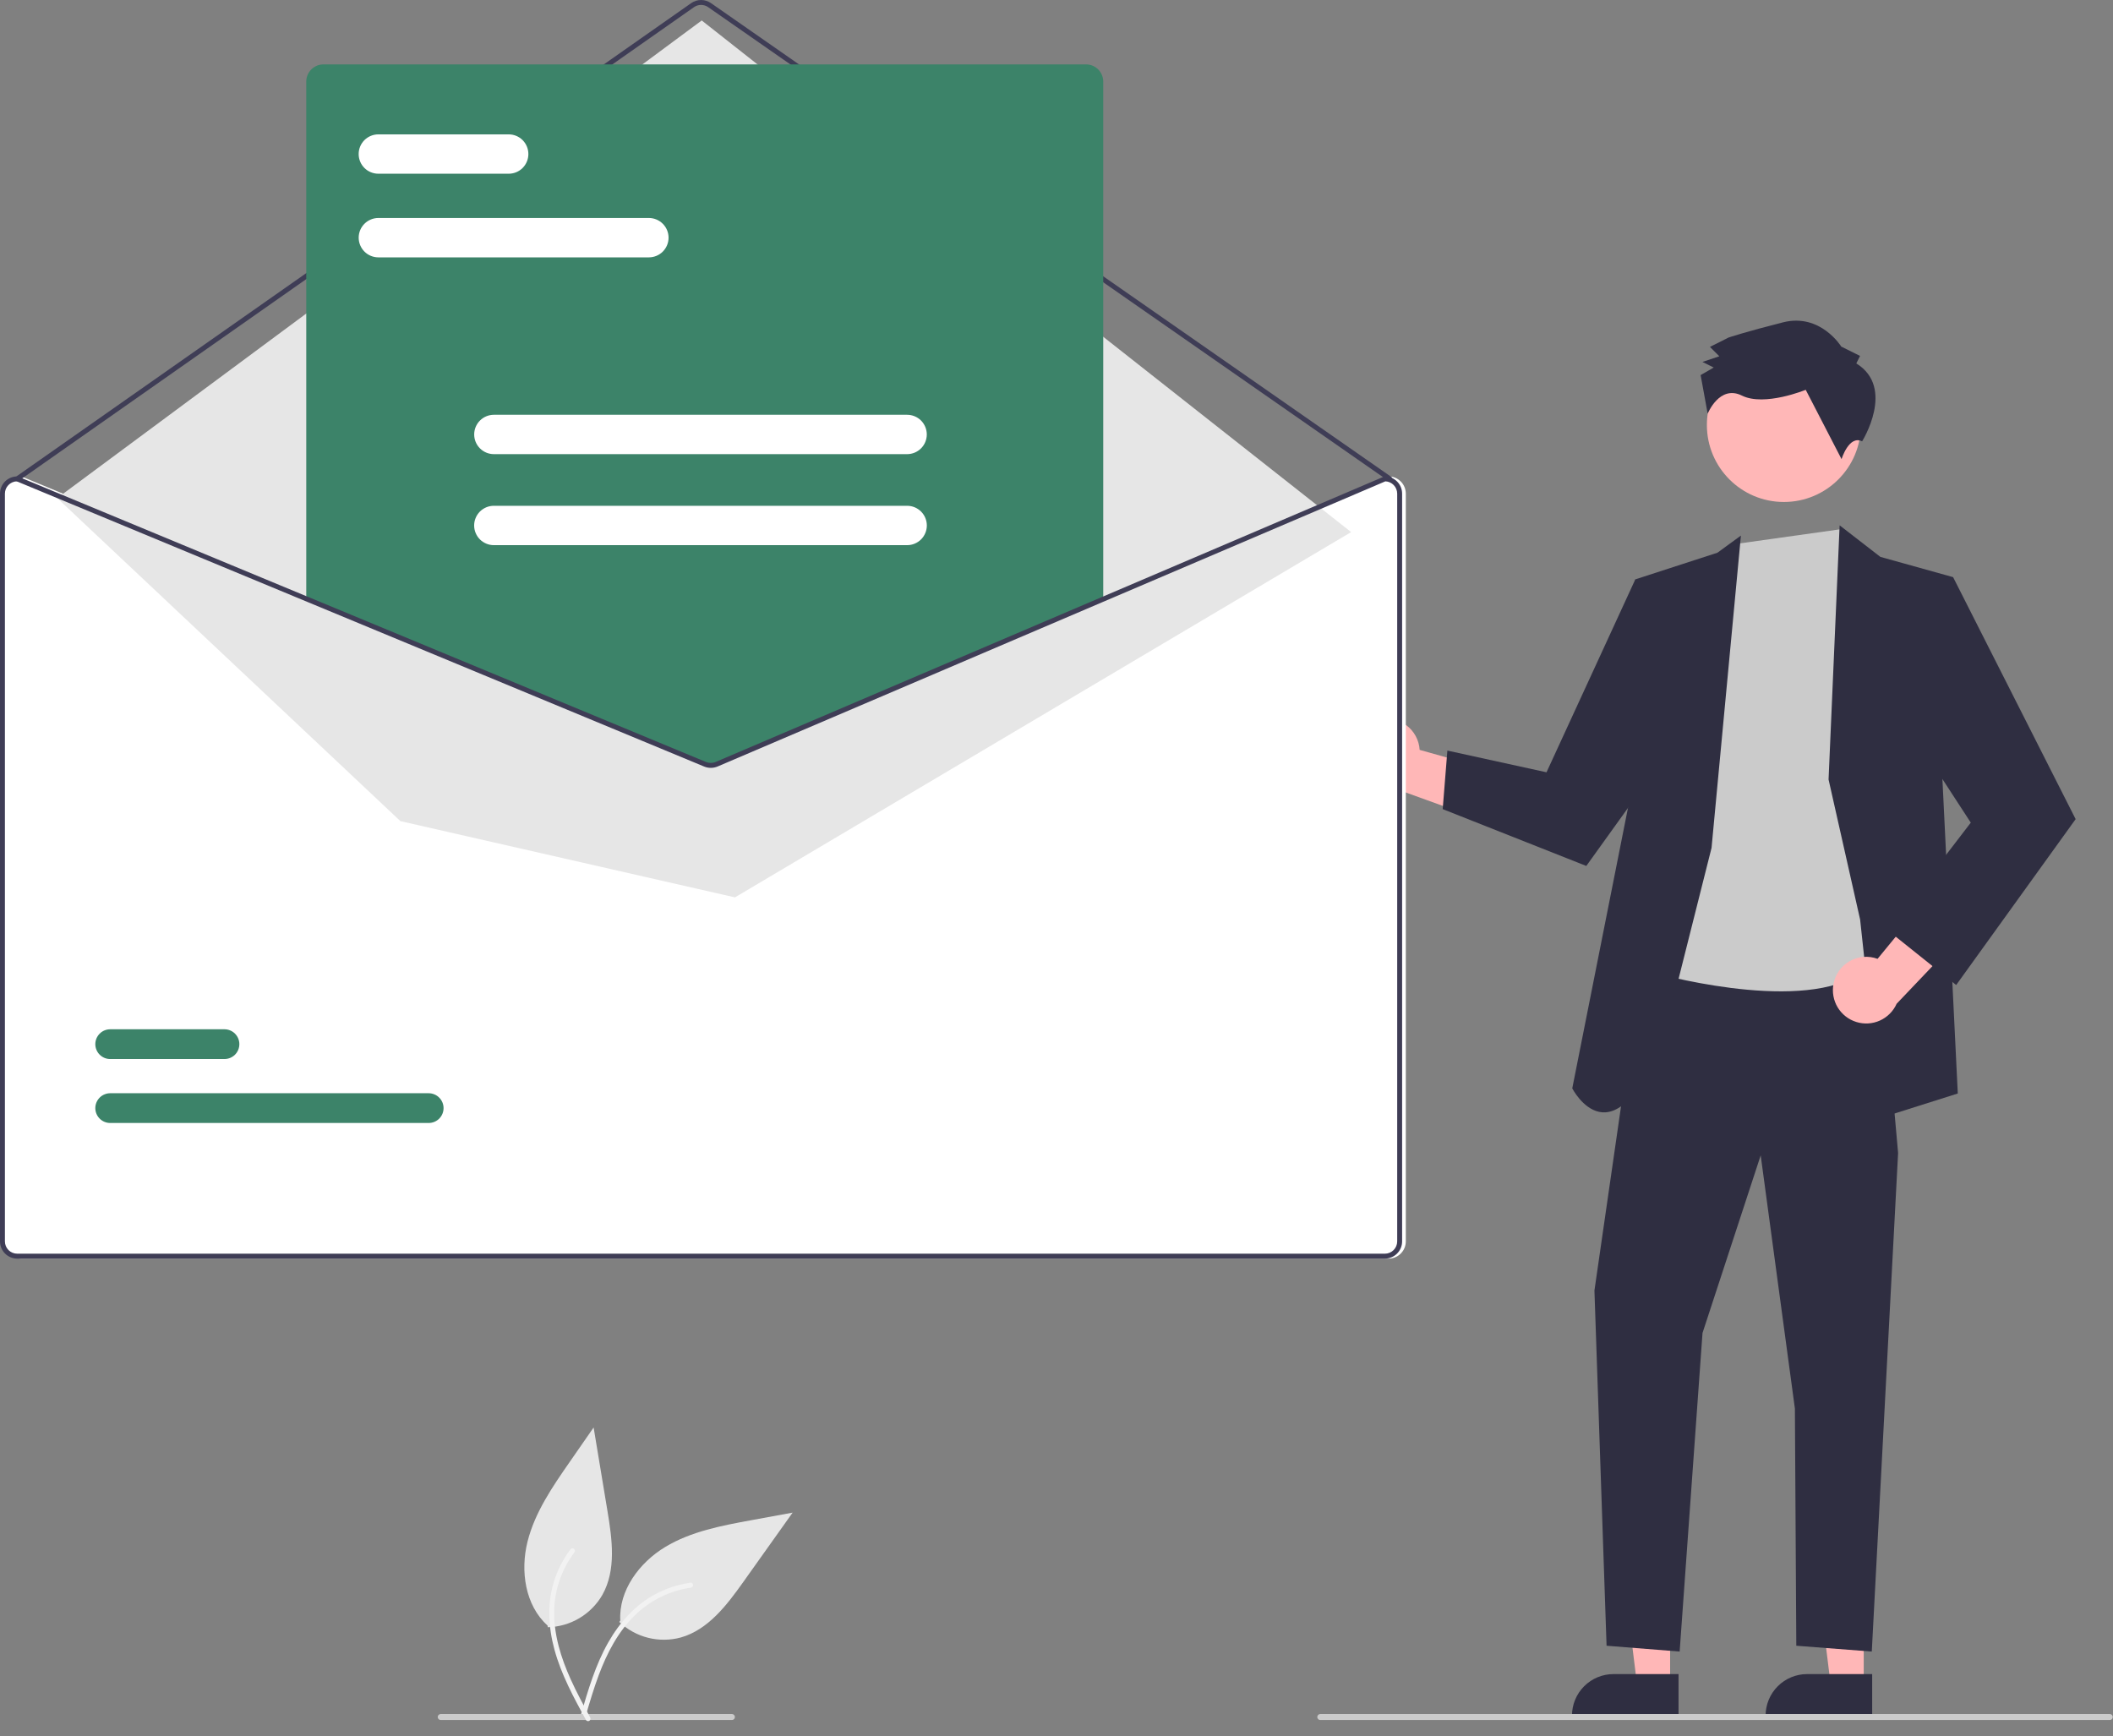 <svg width="101" height="83" viewBox="0 0 101 83" fill="none" xmlns="http://www.w3.org/2000/svg">
<rect x="0" y="0" width="101" height="83" fill="#808080" stroke="none"/>
<path d="M29.601 77.529C29.986 77.895 30.46 78.156 30.975 78.286C31.491 78.416 32.031 78.411 32.544 78.272C33.859 77.899 34.751 76.713 35.543 75.599L37.887 72.304L35.912 72.666C34.491 72.927 33.036 73.2 31.799 73.945C30.562 74.691 29.571 76.021 29.649 77.463" fill="#E6E6E6"/>
<path d="M27.765 81.967C28.112 80.786 28.46 79.588 29.072 78.512C29.615 77.556 30.357 76.717 31.336 76.196C31.855 75.92 32.419 75.737 33.001 75.654C33.153 75.633 33.178 75.869 33.027 75.891C32.019 76.035 31.082 76.495 30.352 77.206C29.544 77.997 29.013 79.017 28.621 80.067C28.383 80.702 28.192 81.353 28.001 82.003C27.995 82.034 27.978 82.061 27.953 82.08C27.928 82.098 27.896 82.106 27.865 82.103C27.834 82.098 27.806 82.081 27.788 82.055C27.769 82.03 27.761 81.998 27.766 81.967L27.765 81.967Z" fill="#F2F2F2"/>
<path d="M65.906 34.399C66.131 34.345 66.365 34.341 66.592 34.387C66.819 34.433 67.033 34.528 67.219 34.666C67.405 34.803 67.559 34.98 67.669 35.184C67.78 35.388 67.844 35.613 67.858 35.844L73.277 37.367L71.066 39.282L66.259 37.542C65.869 37.54 65.494 37.394 65.204 37.134C64.914 36.873 64.73 36.515 64.686 36.127C64.643 35.74 64.743 35.35 64.968 35.032C65.192 34.713 65.526 34.488 65.906 34.399Z" fill="#FFB7B7"/>
<path d="M79.83 80.539L78.251 80.538L77.499 74.446L79.83 74.446L79.83 80.539Z" fill="#FFB7B7"/>
<path d="M80.233 82.069L75.14 82.069V82.005C75.14 81.479 75.349 80.975 75.721 80.603C76.093 80.231 76.597 80.022 77.122 80.022L80.233 80.023L80.233 82.069Z" fill="#2F2E41"/>
<path d="M89.085 80.539L87.506 80.538L86.754 74.446L89.085 74.446L89.085 80.539Z" fill="#FFB7B7"/>
<path d="M89.488 82.069L84.395 82.069V82.005C84.395 81.479 84.604 80.975 84.976 80.603C85.347 80.231 85.852 80.022 86.377 80.022L89.488 80.023L89.488 82.069Z" fill="#2F2E41"/>
<path d="M78.54 45.572L76.213 61.688L76.793 78.667L80.286 78.945L81.379 63.718L84.16 55.227L85.795 67.331L85.862 78.667L89.47 78.945L90.728 55.112L89.803 44.747L78.54 45.572Z" fill="#2F2E41"/>
<path d="M85.269 23.995C87.302 23.995 88.95 22.347 88.95 20.314C88.95 18.282 87.302 16.634 85.269 16.634C83.236 16.634 81.588 18.282 81.588 20.314C81.588 22.347 83.236 23.995 85.269 23.995Z" fill="#FFB7B7"/>
<path d="M83 25.997L78.937 46.468C78.937 46.468 85.778 48.431 88.775 46.619C91.772 44.806 90.429 39.21 90.429 39.21L89.88 29.689L88.866 27.281L88.005 25.294L83 25.997Z" fill="#CBCBCB"/>
<path d="M81.811 40.528L83.215 25.6L82.092 26.42L78.167 27.694L77.898 38.204L75.153 52.025C75.153 52.025 77.115 55.854 79.547 49.519L81.811 40.528Z" fill="#2F2E41"/>
<path d="M80.056 29.266L78.167 27.694L73.922 36.916L69.184 35.878L68.96 38.676L75.824 41.393L80.502 34.881L80.056 29.266Z" fill="#2F2E41"/>
<path d="M87.404 37.26L87.933 25.111L89.88 26.619L93.357 27.588L92.847 37.26L93.581 52.269L89.936 53.423L88.912 43.953L87.404 37.26Z" fill="#2F2E41"/>
<path d="M87.638 47.04C87.679 46.812 87.769 46.596 87.903 46.407C88.036 46.218 88.209 46.06 88.41 45.945C88.611 45.83 88.835 45.76 89.066 45.741C89.296 45.721 89.528 45.753 89.746 45.833L93.318 41.483L94.183 44.278L90.658 47.98C90.499 48.336 90.215 48.621 89.86 48.782C89.505 48.943 89.103 48.967 88.731 48.851C88.359 48.736 88.042 48.487 87.84 48.154C87.639 47.82 87.567 47.423 87.638 47.04Z" fill="#FFB7B7"/>
<path d="M91.029 28.936L93.357 27.588L99.214 39.155L93.504 47.084L90.247 44.48L94.202 39.323L90.597 33.783L91.029 28.936Z" fill="#2F2E41"/>
<path d="M88.73 17.372L88.909 17.013L88.011 16.567C88.011 16.567 87.021 14.955 85.228 15.408C83.436 15.861 82.63 16.132 82.63 16.132L81.734 16.582L82.183 17.03L81.377 17.301L81.916 17.568L81.289 17.929L81.626 19.776C81.626 19.776 82.187 18.375 83.264 18.91C84.342 19.445 86.312 18.633 86.312 18.633L88.025 21.947C88.025 21.947 88.378 20.785 89.008 21.095C89.008 21.095 90.617 18.533 88.73 17.372Z" fill="#2F2E41"/>
<path d="M66.374 22.773H66.35L52.852 28.536L34.384 36.422C34.312 36.453 34.234 36.468 34.156 36.469C34.078 36.469 34 36.454 33.928 36.425L14.874 28.52L1.044 22.782L1.023 22.773H1C0.782 22.773 0.572 22.86 0.418 23.014C0.264 23.168 0.177 23.377 0.177 23.596V59.339C0.177 59.558 0.264 59.767 0.418 59.921C0.572 60.075 0.782 60.162 1 60.163H66.374C66.592 60.162 66.801 60.075 66.955 59.921C67.11 59.767 67.196 59.558 67.197 59.339V23.596C67.196 23.377 67.11 23.168 66.955 23.014C66.801 22.86 66.592 22.773 66.374 22.773Z" fill="white"/>
<path d="M66.432 23.007C66.408 23.007 66.385 23 66.365 22.986L33.847 0.34C33.748 0.271 33.631 0.235 33.51 0.235C33.39 0.235 33.273 0.272 33.174 0.341L0.891 22.986C0.865 23.004 0.833 23.011 0.803 23.005C0.772 23 0.745 22.983 0.727 22.957C0.709 22.931 0.702 22.9 0.707 22.869C0.713 22.839 0.73 22.811 0.756 22.793L33.039 0.149C33.177 0.052 33.341 0 33.51 1.11545e-06C33.679 -0 33.843 0.051 33.982 0.147L66.499 22.793C66.52 22.807 66.535 22.828 66.543 22.852C66.551 22.875 66.552 22.901 66.544 22.925C66.537 22.949 66.522 22.97 66.501 22.984C66.481 22.999 66.457 23.007 66.432 23.007Z" fill="#3F3D56"/>
<path d="M2.735 23.81L33.542 0.978L64.583 25.434L35.13 42.895L19.139 39.25L2.735 23.81Z" fill="#E6E6E6"/>
<path d="M20.489 53.679H5.269C5.176 53.68 5.083 53.661 4.997 53.626C4.91 53.59 4.832 53.538 4.766 53.472C4.699 53.406 4.647 53.328 4.611 53.242C4.575 53.155 4.556 53.063 4.556 52.969C4.556 52.876 4.574 52.783 4.61 52.697C4.646 52.611 4.698 52.532 4.764 52.466C4.83 52.4 4.908 52.347 4.995 52.312C5.081 52.276 5.174 52.257 5.267 52.257H20.489C20.582 52.257 20.675 52.275 20.761 52.311C20.848 52.346 20.926 52.399 20.992 52.465C21.059 52.53 21.111 52.609 21.147 52.695C21.183 52.781 21.202 52.874 21.202 52.967C21.202 53.061 21.184 53.153 21.148 53.24C21.112 53.326 21.06 53.405 20.994 53.471C20.928 53.537 20.849 53.589 20.763 53.625C20.677 53.661 20.584 53.679 20.491 53.679H20.489Z" fill="#3C8369"/>
<path d="M10.73 50.622H5.269C5.176 50.623 5.083 50.604 4.997 50.569C4.91 50.533 4.832 50.481 4.766 50.415C4.699 50.349 4.647 50.271 4.611 50.184C4.575 50.098 4.556 50.006 4.556 49.912C4.556 49.819 4.574 49.726 4.61 49.64C4.646 49.553 4.698 49.475 4.764 49.409C4.83 49.343 4.908 49.29 4.995 49.254C5.081 49.219 5.174 49.2 5.267 49.2H10.73C10.918 49.2 11.099 49.275 11.232 49.408C11.365 49.541 11.441 49.722 11.441 49.91C11.441 50.099 11.367 50.279 11.234 50.413C11.101 50.546 10.92 50.622 10.732 50.622H10.73Z" fill="#3C8369"/>
<path d="M33.976 36.527C33.86 36.527 33.745 36.505 33.638 36.461L14.639 28.577V3.901C14.639 3.682 14.726 3.473 14.88 3.319C15.034 3.165 15.243 3.078 15.462 3.078H51.911C52.129 3.078 52.339 3.165 52.493 3.319C52.647 3.473 52.734 3.682 52.734 3.901V28.595L52.699 28.61L34.323 36.457C34.213 36.503 34.095 36.527 33.976 36.527Z" fill="#3C8369"/>
<path d="M66.197 22.773H66.173L52.675 28.536L34.207 36.422C34.135 36.453 34.058 36.468 33.979 36.469C33.901 36.469 33.823 36.454 33.751 36.425L14.697 28.52L0.868 22.782L0.847 22.773H0.823C0.605 22.773 0.396 22.86 0.241 23.014C0.087 23.168 0 23.377 0 23.596V59.339C0 59.558 0.087 59.767 0.241 59.921C0.396 60.075 0.605 60.162 0.823 60.163H66.197C66.415 60.162 66.624 60.075 66.778 59.921C66.933 59.767 67.02 59.558 67.02 59.339V23.596C67.02 23.377 66.933 23.168 66.778 23.014C66.624 22.86 66.415 22.773 66.197 22.773ZM66.785 59.339C66.785 59.495 66.723 59.645 66.612 59.755C66.502 59.865 66.353 59.927 66.197 59.927H0.823C0.667 59.927 0.518 59.865 0.407 59.755C0.297 59.645 0.235 59.495 0.235 59.339V23.596C0.235 23.444 0.294 23.297 0.4 23.188C0.505 23.078 0.649 23.014 0.801 23.008L14.697 28.774L33.66 36.642C33.866 36.726 34.096 36.724 34.3 36.639L52.675 28.791L66.22 23.008C66.372 23.014 66.515 23.079 66.62 23.188C66.725 23.298 66.784 23.444 66.785 23.596L66.785 59.339Z" fill="#3F3D56"/>
<path d="M31.018 12.302H18.084C17.835 12.301 17.596 12.202 17.42 12.026C17.244 11.849 17.145 11.61 17.145 11.361C17.145 11.112 17.244 10.873 17.42 10.697C17.596 10.52 17.835 10.421 18.084 10.42H31.018C31.267 10.421 31.506 10.52 31.682 10.697C31.858 10.873 31.957 11.112 31.957 11.361C31.957 11.61 31.858 11.849 31.682 12.026C31.506 12.202 31.267 12.301 31.018 12.302Z" fill="white"/>
<path d="M24.316 8.304H18.084C17.835 8.304 17.596 8.205 17.419 8.029C17.243 7.852 17.144 7.613 17.144 7.363C17.144 7.114 17.243 6.875 17.419 6.698C17.596 6.522 17.835 6.423 18.084 6.423H24.316C24.565 6.423 24.805 6.522 24.981 6.698C25.157 6.875 25.256 7.114 25.256 7.363C25.256 7.613 25.157 7.852 24.981 8.029C24.805 8.205 24.565 8.304 24.316 8.304Z" fill="white"/>
<path d="M43.36 21.708H23.607C23.357 21.708 23.118 21.609 22.942 21.432C22.765 21.256 22.666 21.017 22.666 20.767C22.666 20.518 22.765 20.279 22.942 20.102C23.118 19.926 23.357 19.827 23.607 19.827H43.36C43.609 19.827 43.849 19.926 44.025 20.102C44.201 20.279 44.3 20.518 44.3 20.767C44.3 21.017 44.201 21.256 44.025 21.432C43.849 21.609 43.609 21.708 43.36 21.708Z" fill="white"/>
<path d="M43.36 26.058H23.606C23.483 26.059 23.36 26.035 23.246 25.987C23.132 25.94 23.028 25.871 22.94 25.784C22.853 25.696 22.783 25.593 22.736 25.478C22.688 25.364 22.664 25.241 22.664 25.118C22.664 24.994 22.688 24.872 22.736 24.758C22.783 24.643 22.853 24.54 22.94 24.452C23.028 24.365 23.132 24.296 23.246 24.248C23.36 24.201 23.483 24.177 23.606 24.177H43.36C43.483 24.177 43.606 24.201 43.72 24.248C43.834 24.296 43.938 24.365 44.026 24.452C44.113 24.54 44.183 24.643 44.23 24.758C44.278 24.872 44.302 24.994 44.302 25.118C44.302 25.241 44.278 25.364 44.23 25.478C44.183 25.593 44.113 25.696 44.026 25.784C43.938 25.871 43.834 25.94 43.72 25.987C43.606 26.035 43.483 26.059 43.36 26.058Z" fill="white"/>
<path d="M100.845 82.218H63.108C63.07 82.218 63.034 82.203 63.007 82.176C62.98 82.149 62.965 82.113 62.965 82.075C62.965 82.037 62.98 82 63.007 81.973C63.034 81.946 63.07 81.931 63.108 81.931H100.845C100.884 81.931 100.92 81.946 100.947 81.973C100.974 82 100.989 82.037 100.989 82.075C100.989 82.113 100.974 82.149 100.947 82.176C100.92 82.203 100.884 82.218 100.845 82.218Z" fill="#CBCBCB"/>
<path d="M34.985 82.218H21.066C21.028 82.218 20.992 82.203 20.965 82.176C20.938 82.149 20.923 82.113 20.923 82.075C20.923 82.037 20.938 82 20.965 81.973C20.992 81.946 21.028 81.931 21.066 81.931H34.985C35.023 81.931 35.059 81.946 35.086 81.973C35.113 82 35.128 82.037 35.128 82.075C35.128 82.113 35.113 82.149 35.086 82.176C35.059 82.203 35.023 82.218 34.985 82.218Z" fill="#CBCBCB"/>
<path d="M26.184 77.782C26.715 77.77 27.235 77.621 27.692 77.35C28.149 77.079 28.529 76.694 28.794 76.234C29.464 75.042 29.26 73.571 29.036 72.223L28.375 68.234L27.23 69.884C26.406 71.07 25.567 72.291 25.215 73.691C24.864 75.092 25.099 76.734 26.172 77.701" fill="#E6E6E6"/>
<path d="M28.012 82.223C27.424 81.141 26.827 80.047 26.502 78.852C26.213 77.791 26.148 76.673 26.474 75.613C26.648 75.051 26.918 74.524 27.273 74.055C27.365 73.932 27.55 74.082 27.457 74.204C26.844 75.017 26.505 76.004 26.489 77.023C26.473 78.154 26.817 79.252 27.279 80.273C27.558 80.89 27.881 81.487 28.204 82.082C28.222 82.108 28.229 82.14 28.224 82.171C28.22 82.201 28.203 82.229 28.178 82.249C28.153 82.267 28.121 82.275 28.09 82.27C28.059 82.265 28.031 82.248 28.012 82.222L28.012 82.223Z" fill="#F2F2F2"/>
</svg>
